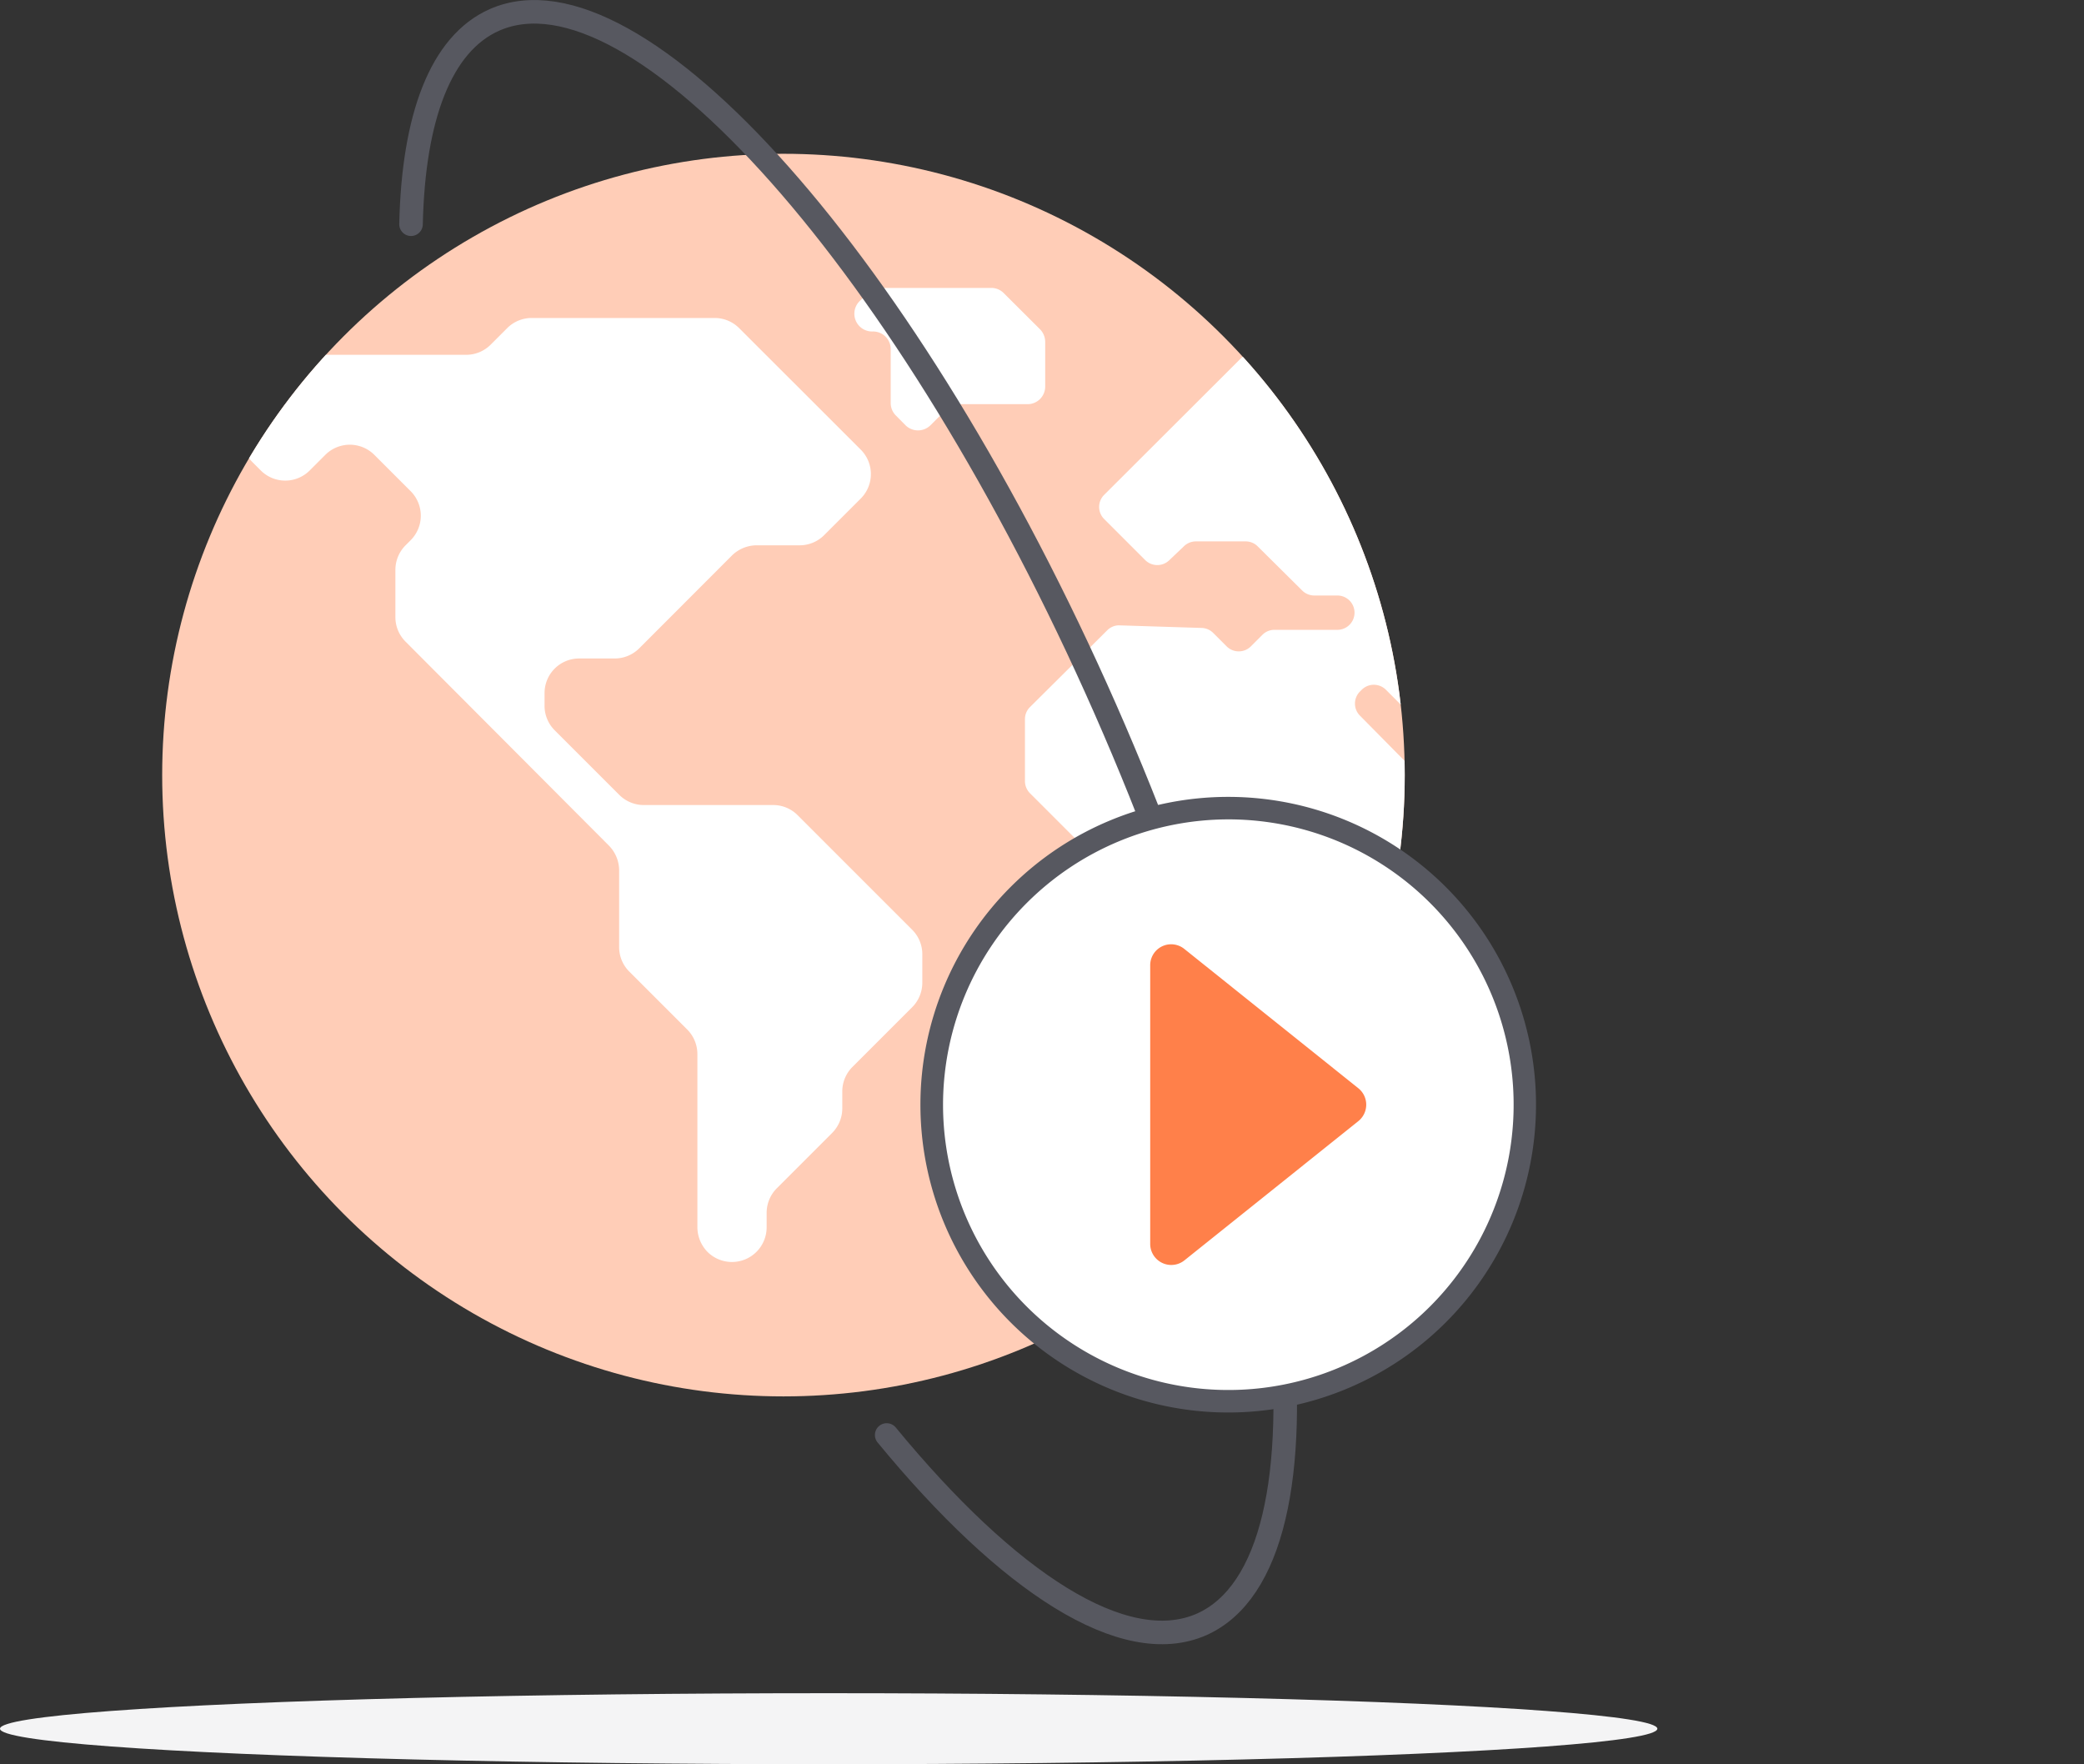 <svg xmlns="http://www.w3.org/2000/svg" xmlns:xlink="http://www.w3.org/1999/xlink" width="176.04" height="149.02" viewBox="0 0 176.04 149.02"><rect x="0" y="0" width="176.04" height="149.02" fill="#333333" stroke="none"/><defs><style>.a4429b61-be5d-49f5-9769-df5ba973d6af,.bf82dbb5-132d-4437-826d-0ba413915655{fill:none;}.a6ffde3e-26b6-4ec8-842f-1f2a75835012{fill:#f4f4f5;}.b28b9576-ee46-4cd2-b5eb-b0d2ae9bd9ca{fill:#ffcdb7;}.a356f4a3-eafe-42df-8067-1473bf24ff00{clip-path:url(#b1645588-6373-4893-8809-97253ab4e860);}.a463a331-66ae-473f-99c7-61a4b7671141{fill:#fff;}.a4429b61-be5d-49f5-9769-df5ba973d6af{stroke:#575860;stroke-linecap:round;stroke-linejoin:round;stroke-width:1.99px;}.a7639998-97cc-4081-bfc1-6e484e1a248c{fill:#575860;}.ffadc2e3-1966-4bbf-9c4d-4cdf1c823d8e{fill:#ff804a;}</style><clipPath id="b1645588-6373-4893-8809-97253ab4e860"><circle class="bf82dbb5-132d-4437-826d-0ba413915655" cx="66.18" cy="65.47" r="52.48"/></clipPath></defs><g id="a7a2d05c-6c6c-4a9e-a8a9-05b88057f0cd" data-name="Layer 2"><g id="a638d33d-ec60-4984-a653-4692a3e84ef8" data-name="Layer 1"><ellipse class="a6ffde3e-26b6-4ec8-842f-1f2a75835012" cx="70" cy="146.02" rx="70" ry="3"/><circle class="b28b9576-ee46-4cd2-b5eb-b0d2ae9bd9ca" cx="66.18" cy="65.47" r="52.48"/><g class="a356f4a3-eafe-42df-8067-1473bf24ff00"><path class="a463a331-66ae-473f-99c7-61a4b7671141" d="M21.29,39l.74.74a2.92,2.92,0,0,0,4.13,0l1.32-1.32a2.93,2.93,0,0,1,4.14,0l3.07,3.07a2.93,2.93,0,0,1,0,4.14l-.43.43a2.94,2.94,0,0,0-.86,2.07v4a2.92,2.92,0,0,0,.86,2.07L51.45,71.44a3,3,0,0,1,.85,2.07V80a2.92,2.92,0,0,0,.86,2.07l4.89,4.89A2.94,2.94,0,0,1,58.91,89v14.67a3,3,0,0,0,.85,2.07h0a2.93,2.93,0,0,0,5-2.07v-1.23a2.94,2.94,0,0,1,.86-2.07l4.67-4.67a2.94,2.94,0,0,0,.86-2.07V92.2A2.92,2.92,0,0,1,72,90.13l5-5A2.94,2.94,0,0,0,77.91,83V80.6a2.92,2.92,0,0,0-.86-2.07L67.32,68.8A2.91,2.91,0,0,0,65.25,68H54.38a2.94,2.94,0,0,1-2.07-.86l-5.48-5.48A2.93,2.93,0,0,1,46,59.54v-1a2.92,2.92,0,0,1,2.92-2.92h3A2.94,2.94,0,0,0,54,54.76l7.84-7.85a3,3,0,0,1,2.07-.85h3.64a2.92,2.92,0,0,0,2.07-.86l3.09-3.09a2.92,2.92,0,0,0,0-4.13L62.44,27.72a2.92,2.92,0,0,0-2.07-.86H44.91a2.92,2.92,0,0,0-2.07.86l-1.39,1.39a2.92,2.92,0,0,1-2.07.86H27.52a2.88,2.88,0,0,0-2,.83l-4.17,4.05A2.93,2.93,0,0,0,21.29,39Z"/><path class="a463a331-66ae-473f-99c7-61a4b7671141" d="M72.65,25.4l.64-.64a1.5,1.5,0,0,1,1.06-.44h9.39a1.48,1.48,0,0,1,1.05.44l3.07,3.06a1.53,1.53,0,0,1,.43,1.05v3.78a1.49,1.49,0,0,1-1.49,1.49H81a1.5,1.5,0,0,0-1.06.44l-1.34,1.34a1.5,1.5,0,0,1-2.11,0l-.81-.82a1.48,1.48,0,0,1-.44-1.05V29.44A1.49,1.49,0,0,0,73.71,28h0A1.5,1.5,0,0,1,72.65,25.4Z"/><path class="a463a331-66ae-473f-99c7-61a4b7671141" d="M93.52,53.25,87,59.73a1.43,1.43,0,0,0-.42,1V66A1.47,1.47,0,0,0,87,67l13.79,13.78a1.45,1.45,0,0,1,.42,1v5.62a1.43,1.43,0,0,0,.42,1l5,5a1.44,1.44,0,0,1,.43,1V97.3a1.44,1.44,0,0,0,2.46,1l3.62-3.62a1.45,1.45,0,0,0,.42-1V90.79a1.46,1.46,0,0,1,.43-1l4.84-4.84a1.45,1.45,0,0,0,.42-1V80.38a1.45,1.45,0,0,1,.42-1l6-6a1.46,1.46,0,0,0,0-2L114.86,60.43a1.44,1.44,0,0,1,0-2l.19-.19a1.45,1.45,0,0,1,2,0l4.41,4.41a1.43,1.43,0,0,0,2,0l3.78-3.78a1.45,1.45,0,0,1,1-.42h2.73a1.45,1.45,0,0,1,1.44,1.44V64a1.45,1.45,0,0,0,.42,1L137,69.14a1.45,1.45,0,0,0,2.47-1V65.79a1.43,1.43,0,0,1,1.44-1.44h4.66A1.44,1.44,0,0,1,147,65.79v7.27a1.43,1.43,0,0,0,.42,1l4.18,4.18a1.45,1.45,0,0,0,2.47-1V73.53a1.45,1.45,0,0,1,.42-1l3.31-3.31a1.45,1.45,0,0,0,0-2l-2.41-2.4a1.46,1.46,0,0,1,0-2.05l14.44-14.43a1.45,1.45,0,0,0,0-2L164.57,41a1.45,1.45,0,0,0-1-.42h-.81a1.45,1.45,0,0,1-1-2.47h0a1.45,1.45,0,0,1,1-.42h3.09a1.43,1.43,0,0,1,1,.42l2.51,2.51a1.46,1.46,0,0,0,2,0l4.21-4.22a1.45,1.45,0,0,0,0-2L171,29.71a1.45,1.45,0,0,0-1-.42h-12.9a1.45,1.45,0,0,1-1-.42l-1.94-1.94a1.43,1.43,0,0,0-1-.42H121.75a1.45,1.45,0,0,0-1,.42l-2.52,2.53a1.45,1.45,0,0,1-1,.42H105.79a1.45,1.45,0,0,0-1,.42L93.25,41.82a1.44,1.44,0,0,0,0,2l3.51,3.51a1.45,1.45,0,0,0,2,0L100,46.15a1.45,1.45,0,0,1,1-.42h4.24a1.43,1.43,0,0,1,1,.42L110,49.88a1.45,1.45,0,0,0,1,.42h2a1.46,1.46,0,0,1,1,.43h0a1.45,1.45,0,0,1-1,2.47h-5.36a1.43,1.43,0,0,0-1,.42l-1,1a1.45,1.45,0,0,1-2,0l-1.16-1.16a1.44,1.44,0,0,0-1-.42l-7-.22A1.43,1.43,0,0,0,93.52,53.25Z"/></g><path class="a4429b61-be5d-49f5-9769-df5ba973d6af" d="M34.72,18.94c.2-9,2.5-15.25,7.05-17.26,12-5.29,35.1,20.76,51.59,58.19s20.14,72,8.14,77.34c-6.53,2.87-16.35-3.54-26.6-16"/><circle class="a463a331-66ae-473f-99c7-61a4b7671141" cx="103.75" cy="93.31" r="25.05"/><path class="a7639998-97cc-4081-bfc1-6e484e1a248c" d="M103.75,69.21a24.1,24.1,0,1,1-24.09,24.1,24.13,24.13,0,0,1,24.09-24.1m0-1.9a26,26,0,1,0,26,26,26,26,0,0,0-26-26Z"/><path class="ffadc2e3-1966-4bbf-9c4d-4cdf1c823d8e" d="M97.16,105.07V81.55a1.77,1.77,0,0,1,2.89-1.39l14.69,11.76a1.78,1.78,0,0,1,0,2.78l-14.69,11.76A1.78,1.78,0,0,1,97.16,105.07Z"/></g></g></svg>